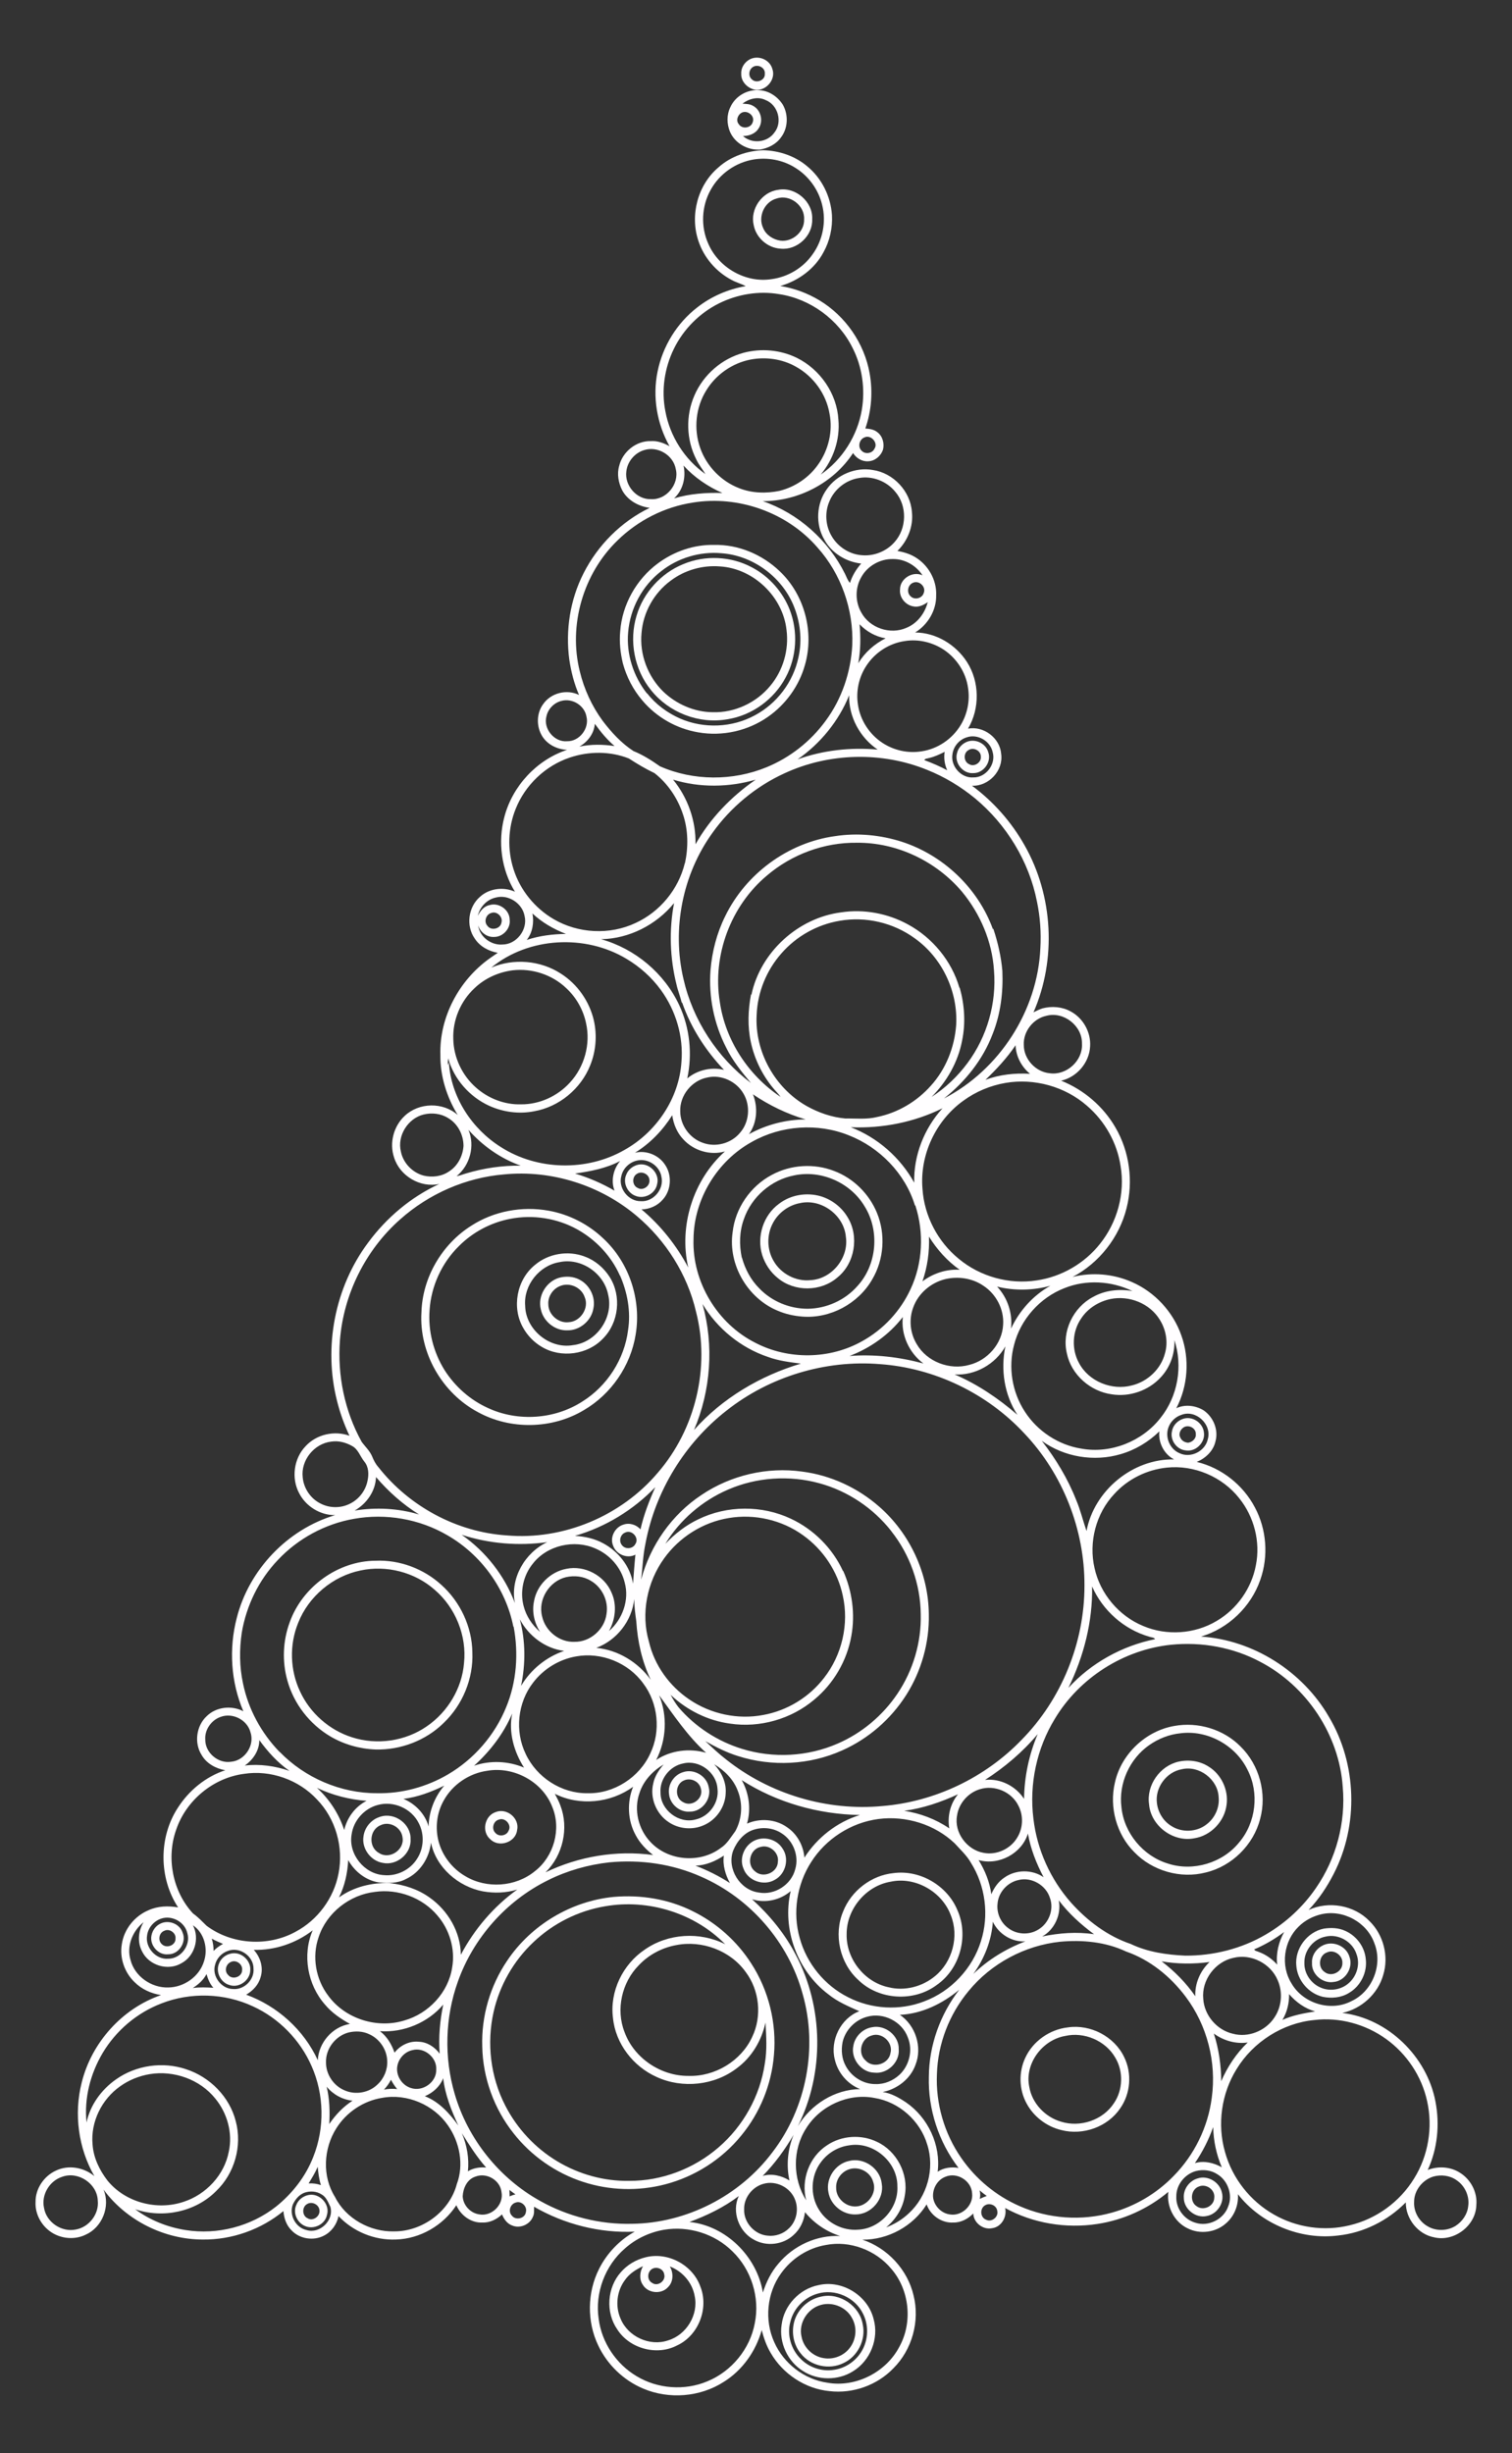 <?xml version="1.0" encoding="utf-8"?>

<!DOCTYPE svg PUBLIC "-//W3C//DTD SVG 1.1//EN" "http://www.w3.org/Graphics/SVG/1.1/DTD/svg11.dtd">
<svg version="1.1" id="Layer_1" xmlns="http://www.w3.org/2000/svg" xmlns:xlink="http://www.w3.org/1999/xlink" x="0px" y="0px"
	 viewBox="183.751 152.855 1049.497 1702.29" enable-background="new 183.751 152.855 1049.497 1702.29"
	 xml:space="preserve">
<rect x="183.751" y="152.855" width="1049.497" height="1702.29" fill="#333333" stroke="none"/>
<g>
	<path fill="#FFFEFF" d="M705.731,193.389c5.75-1.9,12.56,1.43,14.14,7.37c2.54,7.09-4.09,15.04-11.43,14.45
		c-5.43-0.69-10.46-5.48-10.19-11.19C697.99,199.29,701.33,194.889,705.731,193.389 M706.7,199.149
		c-3.16,1.65-3.88,6.44-1.09,8.76c3,3.11,9.43,0.71,9.01-3.88C715.051,199.98,710.14,197.26,706.7,199.149z"/>
	<path fill="#FFFEFF" d="M690.681,227.25c3.34-7.5,11.54-12.42,19.74-11.78c6.83,0.14,12.99,4.32,16.63,9.94
		c4.06,7,3.73,16.44-1.28,22.89c-3.42,4.79-9,7.48-14.71,8.38c-8.6,0.42-17.22-4.42-20.65-12.43
		C688.2,238.82,688.071,232.57,690.681,227.25 M699.091,224.78c2.42,0.24,5.02,0.14,7.18,1.44
		c5.56,2.76,7.55,10.55,4.08,15.68c-2.25,3.75-6.7,5.38-10.91,5.33c6.29,5.73,16.99,4.58,21.85-2.41c5.79-7.23,2.52-19.15-6.08-22.5
		C709.9,219.63,703.611,221.329,699.091,224.78 M697.841,231.51c-2.27,1.72-3.3,5.25-1.25,7.56
		c2.24,3.55,8.35,2.74,9.58-1.3C708.17,233.1,701.87,228.44,697.841,231.51z"/>
	<path fill="#FFFEFF" d="M713.67,257.11c11.01,0.32,22,4.02,30.44,11.2c10.02,8.27,16.24,20.76,17.1,33.7
		c0.52,8.93-1.49,18.04-5.84,25.86c-6.15,11.64-17.5,19.86-30.02,23.47c9.57,1.51,18.8,4.91,27.1,9.9
		c18.17,10.93,31.27,29.87,34.94,50.78c2.26,12.7,1.29,26.01-3.01,38.19c2.9,0.22,5.99,0.63,8.32,2.55
		c3.7,2.76,5.06,7.84,3.93,12.23c-1.49,4.28-5.43,7.71-10.04,7.97c-4.34,0.39-8.46-2.09-10.72-5.7
		c-13.57,20.75-37.96,33.35-62.64,33.4c24.66,8.44,45.47,27.14,57.05,50.44c1.09,2.11,1.75,4.53,3.46,6.26
		c1.57-5,4.31-9.51,7.78-13.41c-10.46-1.18-20.44-7.17-25.55-16.51c-6.35-10.75-5.62-25.08,1.73-35.16
		c6.94-10,19.83-15.4,31.83-13.27c14.29,2.03,26.18,14.72,27.19,29.12c1.13,9.99-2.94,20.07-10.05,27.05
		c4.2,0.78,8.38,1.97,12.08,4.17c9.22,5.38,15.3,15.96,14.8,26.69c0.21,10.38-5.8,20.38-14.59,25.74
		c14.49,0.06,28.21,8.41,35.98,20.47c8.79,13.71,9.02,32.25,0.74,46.25c10.84-2.02,22.15,6.47,22.99,17.51
		c1.69,11.58-8.63,22.61-20.23,22.11c14.95,11.06,27.48,25.32,36.59,41.53c19.74,34.85,22.13,79.01,6.08,115.72
		c2.03-1.05,4.1-2.02,6.27-2.76c6.44-1.67,13.56-1.16,19.44,2.09c8.74,4.59,14.28,14.54,13.58,24.39
		c-0.56,11.22-9.16,21.26-20.1,23.72c15.72,6.28,29.27,17.85,37.73,32.54c9.72,16.67,12.44,37.15,7.7,55.84
		c-5.02,20.27-18.98,38.1-37.47,47.82c13.56-3.39,28.15-2.17,40.95,3.44c16.03,6.91,28.85,20.76,34.57,37.25
		c5.82,16.35,4.52,35.04-3.54,50.41c6.05-2.85,13.21-1.94,18.86,1.4c6.81,4.62,10.54,13.49,8.34,21.53
		c-1.45,6.69-6.84,11.78-13,14.33c17.09,4.08,32.09,15.9,40.27,31.43c8.23,15.27,9.62,33.98,3.85,50.33
		c-6.41,18.69-22.19,33.86-41.16,39.43c36.43,2.41,70.63,24.27,88.83,55.81c19.39,32.57,20.64,75,3.34,108.71
		c-4.67,9.14-10.43,17.8-17.54,25.24c13.95-6.47,31.7-3.38,42.38,7.78c9.64,9.45,13.45,24.36,9.46,37.28
		c-3.69,13.16-15.11,23.49-28.41,26.38c31.73,3.82,58.7,30.22,64.65,61.43c3.08,15.88,1.46,32.81-5.37,47.55
		c7.15-2.84,15.65-2.33,22.21,1.8c7.6,4.63,12.39,13.6,11.54,22.54c-0.32,14.28-15.32,25.68-29.18,22.42
		c-11.32-2.08-19.85-12.85-19.78-24.27c-12.46,12.63-29.2,21.1-46.9,22.97c-26.09,3.3-53.45-7.94-69.64-28.66
		c0.59,7.64-2.58,15.48-8.48,20.41c-7.1,6.22-17.94,7.57-26.35,3.31c-9.38-4.39-14.82-15.19-13.45-25.35
		c-13.97,11.73-31.22,19.56-49.26,22.29c-21.79,3.33-44.66-0.42-64.01-11.07c1.39,6.14-2.55,13.13-9,14
		c-6.31,1.36-12.96-3.76-13.12-10.22c-3.6,3.74-8.57,6.43-13.87,6.29c-8.07,0.52-15.91-5-18.5-12.59
		c-9.38,15.12-26.81,24.65-44.61,24.5c17.43,5.76,31.42,20.85,35.55,38.77c4.44,17.76-1.05,37.59-14.04,50.49
		c-11.28,11.77-28.18,17.76-44.35,15.83c-16.81-1.59-32.35-11.9-40.78-26.47c-2.94-4.91-4.82-10.36-6.26-15.86
		c-4.06,14.62-13.37,27.84-26.32,35.9c-16.41,10.6-38.07,12.3-56.01,4.65c-13.56-5.71-24.84-16.58-31.13-29.87
		c-7.96-16.6-7.71-36.86,0.62-53.27c5.43-10.76,14.12-19.89,24.68-25.73c-24.29,1.09-48.83-5.14-69.86-17.31
		c-0.04,2.28,0.3,4.76-0.77,6.92c-2.11,5.45-8.94,8.4-14.34,6.14c-3.51-1.23-5.79-4.42-7.12-7.73c-3.68,3.47-8.53,5.87-13.68,5.64
		c-7.83,0.35-15.01-4.97-18.02-12.02c-9.16,14.03-25.17,23.35-41.98,23.81c-14.79,0.62-29.67-5.49-39.8-16.27
		c-1.15,5.69-4.81,10.85-10.01,13.51c-7.29,3.91-17.08,2.4-22.71-3.71c-3.53-3.5-5.15-8.42-5.53-13.27
		c-15.6,12.85-35.77,19.99-55.98,19.75c-26.65-0.04-53.01-13.15-68.86-34.62c4.85,11.64-0.96,26.26-12.52,31.3
		c-8.54,4.16-19.4,2.51-26.44-3.81c-5.33-4.68-8.61-11.77-8.24-18.9c-0.17-9.22,5.83-18.03,14.14-21.81
		c8.69-4.17,19.37-2.25,26.68,3.82c-11.14-19.39-14.32-43.18-8.81-64.85c6.79-27.69,28.07-51.53,55.12-60.78
		c-6.87-1.04-13.52-4.05-18.44-9c-6.95-6.65-10.44-16.79-8.82-26.3c1.5-10.41,8.9-19.56,18.56-23.59
		c6.4-2.92,13.68-3.14,20.52-1.94c-13.49-20.49-13.55-48.85-0.06-69.35c7.67-11.9,19.28-21.42,32.79-25.84
		c-6.58-1.16-12.98-4.62-16.39-10.54c-5.36-8.4-3.74-20.26,3.53-27.02c6.6-6.49,17.3-7.61,25.4-3.39
		c-8.67-20.25-10.13-43.41-4.58-64.68c8.44-33.48,35.21-61.59,68.33-71.42c-10.36,0.15-20.36-6.06-25.04-15.26
		c-5.53-10.38-3.67-24.11,4.51-32.58c7.54-8.22,20.03-11.05,30.46-7.21c-3.63-7.74-6.57-15.82-8.63-24.12
		c-9.54-37.41-1.6-78.87,21.5-109.85c12.79-17.4,29.88-31.79,49.53-40.82c-13.15,2.99-27.49-5.5-31.44-18.33
		c-3.41-10.01-0.36-21.7,7.36-28.88c9.9-9.38,26.61-9.71,36.81-0.62c-7.64-12.46-12.22-26.98-12.03-41.66
		c-0.79-26.12,12.87-51.71,33.96-66.84c1.93-1.39,3.91-2.71,5.88-4.04c-6.33-1.13-12.41-4.38-15.98-9.87
		c-6.24-8.78-4.56-21.89,3.55-28.93c6.45-5.97,16.39-7.15,24.34-3.61c-9.46-15.32-11.97-34.57-7.34-51.92
		c5.64-21.46,22.46-39.59,43.57-46.54c-6.76-0.28-13.44-3.46-17.17-9.24c-4.29-6.73-4.25-16.04,0.54-22.5
		c5.37-7.79,16.44-10.53,24.89-6.33c-3.41-7.82-5.51-16.16-6.77-24.58c-2.7-20.33,0.54-41.49,9.86-59.8
		c9.89-19.56,26.16-35.93,45.94-45.46c-7.74-1.06-15.2-5.11-19.04-12.11c-2.64-5.22-3.81-11.39-2.11-17.09
		c2.35-9.74,11.78-17.38,21.88-17.12c4.64-0.35,9.07,1.33,13.06,3.54c-8.77-15.58-11.94-34.29-8.31-51.83
		c3.53-17.45,13.38-33.58,27.5-44.46c9.75-7.68,21.48-12.71,33.69-14.81c-3.21-1.67-6.76-2.6-9.92-4.35
		c-10.67-5.68-19.14-15.48-22.91-26.98c-6.04-17.8-0.54-38.92,13.9-51.09C690.96,261.349,702.321,257.469,713.67,257.11
		 M706.861,263.529c-12.48,2.05-23.8,10.02-29.85,21.13c-6.33,11.3-6.97,25.53-1.63,37.34c7.15,16.64,26.02,27.45,43.99,24.56
		c11.31-1.5,21.91-7.87,28.43-17.25c7.05-9.75,9.59-22.65,6.6-34.33c-2.57-10.67-9.54-20.2-18.94-25.88
		C727.01,263.86,716.64,261.93,706.861,263.529 M682.83,363.38c-13.54,6.73-24.76,18.02-31.37,31.62
		c-6.48,13.26-8.73,28.62-5.89,43.14c3.18,17.42,13.34,33.52,27.84,43.71c-2.12-3.45-4.72-6.61-6.42-10.3
		c-6.93-13.61-7.36-30.26-1.24-44.25c6.16-14.35,19.08-25.61,34.18-29.64c12.22-3.24,25.58-2.02,36.95,3.55
		c16.16,7.99,27.78,24.77,28.81,42.86c1.26,13.71-3.48,27.61-12.27,38.12c14.99-10.34,25.44-26.92,28.52-44.85
		c2.45-14.55,0.32-29.91-6.42-43.07c-9.71-19.66-29.33-34.06-51.03-37.3C710.39,354.55,695.601,357.05,682.83,363.38
		 M704.7,402.38c-12.57,2.43-23.94,10.34-30.62,21.25c-7.46,11.81-8.99,27.05-4.29,40.18
		c4.43,12.59,14.56,23.05,27.03,27.84c8.86,3.51,18.71,3.75,27.97,1.85c10.75-2.67,20.53-9.24,26.87-18.34
		c7.14-10.04,10.3-23.05,7.88-35.19c-2.29-13.69-11.23-25.98-23.36-32.66C726.71,401.959,715.351,400.349,704.7,402.38
		 M783.78,456.409c-3.59,1.33-4.85,6.6-1.96,9.23c2.43,2.65,7.34,1.95,8.88-1.34
		C793.601,460.19,788.181,454.229,783.78,456.409 M630.731,465.25c-6.49,1.97-11.46,7.95-12.23,14.68
		c-1.37,9.76,7.1,19.67,17.06,19.32c10.66,0.7,19.81-10.44,17.28-20.76C651.181,468.68,640.17,462.13,630.731,465.25
		 M658.191,475.93c1.81,8.1-0.35,17.1-6.58,22.78c10.88-3.25,22.27-4.08,33.58-3.73
		C675.04,490.49,665.681,484.149,658.191,475.93 M779.87,484.599c-9.05,1.41-17.1,7.86-20.49,16.35
		c-3.24,7.56-2.64,16.6,1.48,23.7c4.34,7.72,12.74,13.12,21.61,13.54c8.25,0.61,16.7-2.89,22.15-9.1
		c8.59-9.51,8.93-25.07,0.63-34.86C799.301,486.829,789.24,482.839,779.87,484.599 M664.591,501.639
		c-19.59,3-38.09,12.4-52.23,26.27c-23.78,22.99-34.21,58.77-26.16,90.89c2.98,12.29,8.35,24.01,15.82,34.22
		c6.07,7.99,13,15.58,21.47,21.07c6.59,2.66,12.58,6.5,18.37,10.57c23.17,10.2,50.52,10.25,73.91,0.65
		c16.26-6.66,30.59-17.91,40.97-32.1c11.33-15.23,17.6-33.91,18.59-52.82c0.96-24.51-7.76-49.29-24.15-67.58
		C730.16,508.479,696.27,496.459,664.591,501.639 M781.7,553.159c-4.46,7.45-4.46,17.23-0.13,24.73
		c5.81,10.82,20.17,15.63,31.36,10.63c7.54-3.03,12.79-10.07,14.78-17.81c-2.91,2.06-6.47,3.81-10.13,2.95
		c-5.39-0.96-9.71-6.23-9.12-11.75c-0.05-7.53,8.86-13,15.63-9.78c-4.43-6.86-12.42-11.47-20.65-11.32
		C794.691,540.649,786.01,545.51,781.7,553.159 M817.67,557.199c-3.81,1.33-4.89,6.86-1.82,9.49
		c2.72,2.73,7.95,1.45,9.05-2.27C826.75,560.23,821.88,555.46,817.67,557.199 M780.39,586.069
		c0.83,9,0.73,18.14-0.9,27.05c4.49-7.45,11.22-13.41,18.98-17.3C791.54,594.699,785.221,591.11,780.39,586.069
		 M811.971,597.699c-10.85,1.46-20.83,7.91-26.8,17.06c-5.31,7.95-7.44,17.95-5.86,27.38c1.6,10.6,7.96,20.31,16.89,26.19
		c7.95,5.27,17.91,7.49,27.33,5.9c11.1-1.65,21.23-8.57,27.01-18.16c4.7-7.69,6.57-17.08,5.13-25.97
		c-1.51-10.65-7.9-20.39-16.81-26.35C831.04,598.59,821.26,596.21,811.971,597.699 M773.17,635.34
		c-7.24,17.9-19.96,33.52-35.83,44.5c17.72-6.38,36.89-8.48,55.61-6.79C780.67,664.72,772.76,650.269,773.17,635.34
		 M573.62,639.21c-5.19,1.21-9.48,5.56-10.58,10.78c-2.33,8.58,5.47,18.08,14.39,17.25c8.53,0.16,15.5-8.93,13.38-17.14
		C589.471,642.46,581.101,637.25,573.62,639.21 M596.63,655.149c-0.49,6.74-4.98,12.6-10.76,15.83
		c8.02-1.69,16.38-1.61,24.47-0.38C605.071,666.13,600.66,660.73,596.63,655.149 M854.88,664.5
		c-5.19,1.54-9.26,6.19-9.99,11.57c-1.57,8.33,5.95,16.93,14.46,16.29c8.72,0.19,15.84-9.18,13.43-17.52
		C871.191,667.11,862.38,661.98,854.88,664.5 M579.12,678.62c-16.87,5.68-30.9,19.07-37.45,35.61
		c-5.34,13.24-5.83,28.33-1.44,41.91c4.57,14.41,14.72,26.88,27.74,34.52c17.09,10.04,38.96,11.19,56.91,2.72
		c16.88-7.72,29.8-23.37,34.18-41.41l-0.37-0.72l0.48,0.77c2.4-11.22,2.34-23.13-1.37-34.06c-3.66-11.14-10.49-21.34-19.74-28.58
		c-6.18-2.95-12.06-6.45-17.79-10.16C607.25,674.029,592.33,674.12,579.12,678.62 M828.52,678.909
		c-1.08,0.4-2.62,0.2-3.17,1.43c5.42,2.03,10.76,4.3,15.87,7.05c-1.81-4-2.47-8.44-1.77-12.78
		C835.941,676.35,832.37,678.059,828.52,678.909 M728.091,689.58c-19.82,9.11-37.19,23.49-49.83,41.27
		c-20.82,28.85-28.23,66.75-20.11,101.36c6.49,28.59,23.49,54.56,46.86,72.22c-6.5-7.69-12.86-15.62-17.29-24.73
		c-8.41-16.42-12.17-35.2-10.8-53.59c1.09-12.97,4.39-25.79,10.21-37.47c14.32-29.5,43.74-51.1,76.28-55.54
		c15.45-2.37,31.4-0.86,46.27,3.89c28.76,9.3,52.94,32.19,63.25,60.66l0.29-0.28c3.16,9.49,5.41,19.26,6.28,29.24
		c0.64,14.83-1.21,29.85-6.72,43.71c-6.72,17.8-18.96,33.1-33.8,44.84c38.52-19.9,65-60.98,66.9-104.34
		c0.61-10.76-0.13-21.62-2.34-32.17c-5.45-27.99-21.19-53.65-43.08-71.83c-9.97-8.15-21.12-14.88-33.08-19.67
		C795.801,674.26,759,675.189,728.091,689.58 M650.931,693.889c10.25,12.53,15.97,28.66,15.57,44.87
		c10.18-17.98,24.82-33.17,41.8-44.85C689.7,699.299,669.49,699.59,650.931,693.889 M716.04,760.49
		c-25.06,20.99-37.92,55.38-32.66,87.66c3.85,26.7,19.83,50.98,42.19,65.91c-1.64-2.37-3.79-4.31-5.55-6.57
		c-7.41-9.1-12.64-19.95-15.1-31.43c-2.37-10.93-1.95-22.32,0.14-33.25l0.25,0.46c6.15-29.52,32.31-53.43,62.19-57.26
		c15.81-2.44,32.38,0.67,46.41,8.32c17.08,9.23,30.43,25.39,35.81,44.08l0.17-0.21c3.35,11.92,4.2,24.62,1.67,36.79
		c-2.81,14.82-10.57,28.43-21.17,39.08c9.61-6.21,18.03-14.23,24.84-23.41c13.69-18.33,20.33-41.69,18.45-64.48
		c-1.29-19.95-9.5-39.18-22.22-54.54c-17.91-21.15-45.17-34.23-72.99-33.95
		C755.811,737.389,733.24,745.769,716.04,760.49 M527.931,775.71c-6.24,1.3-11.14,6.57-12.53,12.72
		c1.66-3.38,4.21-6.72,8.13-7.47c6.45-2.03,13.94,3.26,13.99,10.05c0.83,6.22-4.76,12.2-10.97,12.05
		c-4.97,0.27-9.54-3.41-10.91-8.09c0.92,7.93,8.96,13.98,16.82,13.34c9.79,0.02,17.73-10.34,15.41-19.79
		C546.33,779.71,536.601,773.33,527.931,775.71 M600.99,804.639c23.55,6.55,43.97,23.64,54.27,45.86
		c7.29,15.73,9.16,33.8,5.53,50.73c6.98-5.82,16.65-8.07,25.48-5.93c-12.72-13.38-23.01-29.27-29.05-46.77l-0.25,0.25
		c-0.98-4.29-2.71-8.39-3.66-12.71c-4.6-18.4-5.24-37.86-1.69-56.49C639.33,794.649,620.51,804.269,600.99,804.639
		 M524.821,786.399c-3.76,0.95-5.41,6.1-2.74,8.96c2.58,3.65,9.16,2.09,9.76-2.37
		C532.95,789.11,528.611,784.96,524.821,786.399 M553.33,786.789c1.17,6.33,0.1,13.19-3.95,18.34
		c8.75-2.91,18.02-4.05,27.22-4.16C568.091,797.649,560.02,793.059,553.33,786.789 M766.54,791.86
		c-15.56,2.59-30.12,10.76-40.45,22.67c-10.31,11.68-16.52,26.93-17.13,42.51c-1.5,25.45,12.57,50.86,34.73,63.38
		c8.25,4.63,17.41,7.78,26.84,8.63c7.34-0.12,14.83,0.77,22.03-1.04c14.34-2.9,27.54-10.74,37.25-21.64
		c10.46-11.5,16.45-26.63,17.62-42.06c1.38-23.27-9.75-46.84-28.79-60.34C803.83,793.169,784.601,788.659,766.54,791.86
		 M524.75,824.34c15.5-6.6,34.13-5.04,48.26,4.14c11.53,7.31,19.89,19.27,22.95,32.57c2.3,10.31,1.45,21.27-2.53,31.07
		c-6.44,16.32-21.63,28.91-38.95,31.91c-10.48,2.09-21.55,0.57-31.25-3.83c-13.56-6.24-24.42-18.47-28.39-32.91
		c-0.21,1.55-0.26,3.12-0.34,4.7l0.82-1.89c1.44,23.99,15.95,46.18,36.15,58.82c25.37,16.2,59.61,16.95,85.71,1.96
		c22.02-12.27,37.91-35.63,39.56-60.98c1.52-17.64-3.81-35.58-14.16-49.88c-6.4-8.85-14.7-16.27-24.08-21.83
		C589.91,801.029,550.66,803.1,524.75,824.34 M539.561,826.22c-9.82,1.27-19.3,5.52-26.46,12.42
		c-9.66,8.96-15.25,22.2-14.71,35.39c0.26,12.68,6.14,25.06,15.63,33.46c8.51,7.61,19.92,12.08,31.38,11.73
		c12.82,0.12,25.47-5.71,34.02-15.2c9.99-10.82,14.35-26.61,11.14-40.99c-1.91-9.29-6.76-17.94-13.71-24.38
		C567.071,829.25,553.01,824.649,539.561,826.22 M909.981,857.799c-9.11,1.96-16.08,10.93-15.6,20.26
		c0,9.8,8.22,18.69,17.97,19.59c11.65,1.7,23.16-8.75,22.4-20.56C935.071,864.699,921.89,854.48,909.981,857.799
		 M867.76,902.22c9.86-3.69,20.48-4.81,30.95-4.17c-5.94-4.87-9.78-12.12-10.04-19.84
		C882.721,887.049,875.441,894.87,867.76,902.22 M674.9,900.559c-10.88,1.99-19.39,12.4-18.99,23.48
		c-0.01,9.62,6.55,18.73,15.62,21.86c8.94,3.36,19.73,0.48,25.82-6.88c6.55-7.36,7.45-18.95,2.39-27.33
		C694.87,903.319,684.41,898.409,674.9,900.559 M881.731,904.35c-10.59,1.81-20.74,6.07-29.4,12.42
		c-19.1,13.73-30.29,37.68-28.27,61.15c1.21,18.68,10.59,36.61,25.08,48.42c14.84,12.41,35.1,18.06,54.2,15.06
		c17.15-2.48,33.19-11.77,43.93-25.36c11.97-14.94,17.53-35.05,14.29-53.98c-2.41-16.15-10.94-31.23-23.31-41.84
		C923,906.86,901.691,900.96,881.731,904.35 M706.38,912.289c3.58,8.91,2.93,19.76-2.79,27.66
		c12-6.64,25.67-10.18,39.38-10.26C729.931,925.899,717.62,919.85,706.38,912.289 M774.27,935.11
		c18.61,7.15,34.42,21.06,44.06,38.49c-0.51-18.94,6.95-37.69,19.64-51.66C818.29,931.669,796.16,936.019,774.27,935.11
		 M477.711,926.299c-10.89,2.71-18.41,14.81-15.69,25.75c1.61,7.95,7.99,14.56,15.8,16.64c5.91,1.39,12.45,0.62,17.53-2.84
		c6.07-3.78,9.64-10.74,10.13-17.76c-0.02-7.67-3.93-15.39-10.63-19.32C489.81,925.559,483.45,924.88,477.711,926.299
		 M624.481,952.819c7.76-1.91,16.49,1.57,20.84,8.26c5.02,7.18,4.39,17.77-1.53,24.25c-3.65,4.26-9.19,6.69-14.77,6.81
		c13.34,11.14,24.29,24.99,32.45,40.32c-6.67-28.86,3.43-60.78,25.46-80.56c-10.2,2.98-21.8-0.56-28.9-8.39
		c-4.34-4.53-6.79-10.56-7.69-16.71C643.79,937.22,635,946.37,624.481,952.819 M705.7,945.24
		c-24.2,13.26-40.4,39.94-40.57,67.6c-0.95,29.62,16.58,58.69,43.05,71.93c22.82,11.84,51.48,11.47,73.9-1.13
		c14.74-8.09,26.73-20.99,33.74-36.26c8.41-17.97,9.39-39.06,3.32-57.89l-0.34-0.17c-6.77-22.1-24.56-40.3-46.01-48.65
		C751.231,932.029,725.91,933.819,705.7,945.24 M508.911,936.929c4.65,11.06,1.09,24.6-8.22,32.12
		c2.33-0.29,4.47-1.33,6.73-1.92c12.22-3.66,24.97-5.5,37.73-5.36C531.16,956.799,518.721,948.01,508.911,936.929
		 M625.74,958.269c-5.19,1.23-9.56,5.44-10.7,10.69c-2.38,8.29,4.78,17.62,13.44,17.47c8.78,0.68,16.38-8.41,14.38-16.93
		C641.63,961.809,633.27,956.36,625.74,958.269 M582.88,967.26c9.57,2.85,18.79,6.86,27.42,11.88
		c-2.68-6.99-0.81-14.97,3.9-20.61C604.52,963.689,593.611,965.699,582.88,967.26 M461.51,999.049
		c-24.02,21.21-39.29,51.9-41.8,83.84c-1.86,24.37,3.26,49.31,15.17,70.7c2.42,3.24,5.5,6.07,7.13,9.88
		c1.11,2.75,2.45,5.41,4.47,7.63c21.36,27.17,54.37,44.99,88.91,47.26c39.27,3.47,79.53-13.4,104.93-43.48
		c26.1-30.09,36.5-73.08,26.56-111.69c-5.99-25.86-20.93-49.45-41.19-66.52c-25.24-21.35-59.18-32.09-92.1-28.82
		C507.021,970.049,481.401,981.34,461.51,999.049 M828.551,1011.029c0.41,10.52-1.06,21.1-4.53,31.05
		c7.37-5.54,16.61-8.63,25.86-8.05C841.24,1027.969,834.13,1019.949,828.551,1011.029 M839.88,1040.52
		c-9.95,2.45-18.71,9.83-22.21,19.55c-3.16,8.25-2.24,17.88,2.33,25.44c7.04,12.37,22.93,18.37,36.52,14.52
		c12.67-3.11,22.89-14.73,23.51-27.91c0.74-10.59-4.79-21.16-13.61-26.95C858.77,1039.88,848.861,1038.399,839.88,1040.52
		 M922.42,1046.83c-16.93,6.62-30.27,21.63-34.77,39.25c-4.23,15.58-1.4,32.84,7.42,46.34c8.74,13.59,23.36,23.26,39.34,25.74
		c20.35,3.69,42.19-5.06,54.85-21.31c11.98-14.91,15.69-35.91,9.64-54.03c0.48,9.52-3.06,19.13-9.64,26.03
		c-8.42,9.08-21.52,13.57-33.73,11.62c-14.87-1.96-28.16-13.54-31.24-28.35c-3.72-15.26,4.4-32.01,18.18-39.24
		c8.26-4.66,18.1-5.7,27.35-4.08C955.16,1041.709,937.58,1040.67,922.42,1046.83 M875.851,1045.719
		c7.31,7.76,10.84,18.58,9.64,29.17c5.82-12.42,15.35-23.12,27.38-29.79
		C900.841,1048.439,887.981,1048.699,875.851,1045.719 M954.64,1054.31c-8.16,1.71-15.82,6.43-20.41,13.48
		c-6.26,8.96-6.82,21.44-1.51,30.98c6.78,12.82,22.84,19.22,36.71,15.51c10.84-2.63,20.14-11.34,22.93-22.23
		c2.31-7.84,0.7-16.52-3.61-23.37C981.841,1057.32,967.53,1051.699,954.64,1054.31 M671.38,1057.79
		c8.02,28.72,5.78,60.02-5.91,87.43c19.63-22.08,45.98-37.66,74.18-46.07c-7.68-0.98-15.44-1.94-22.76-4.61
		C697.981,1088.219,681.63,1074.86,671.38,1057.79 M773.39,1093.87c17.22-1.36,34.68,0.7,51.33,5.2
		c-9.93-7.34-15.72-19.94-14.31-32.27C800.95,1079.08,787.841,1088.37,773.39,1093.87 M846.37,1106.67
		c15.98,6.83,30.46,16.71,43.59,28.02c-9.1-13.83-11.76-31.4-8.37-47.49
		C874.65,1099.57,860.571,1107.54,846.37,1106.67 M688.061,1131.729c-28.95,22.56-49.36,55.81-56.2,91.89
		c-1.82,8.39-2.08,16.99-3.09,25.48c6.3-23.8,21.34-45.24,41.92-58.83c20.26-13.66,45.63-19.61,69.83-16.19
		c19.72,2.51,38.52,11.2,53.45,24.29c21.31,18.57,34.25,46.39,34.49,74.68c0.42,19.72-5.16,39.51-15.74,56.14
		c-10.69,16.8-26.36,30.41-44.58,38.45c-22.45,10.07-48.63,11.34-72.04,3.88c-8.01-2.47-15.51-6.28-22.78-10.39
		c4.67,4.35,9.32,8.76,14.38,12.68c30.34,24.18,70.17,36.05,108.79,32.35c36.22-3.02,71.06-19.69,96.28-45.84
		c27.85-28.22,43.8-67.63,43.72-107.25c0.14-38.76-15.02-77.37-41.74-105.49c-25.86-27.83-62.43-45.43-100.34-48.08
		C756.601,1096.409,717.821,1108.21,688.061,1131.729 M1003.92,1134.659c-4.17,1.31-7.59,4.56-9.1,8.65
		c-2.6,6.8,0.84,15.12,7.57,17.97c7.8,3.78,17.99-1.3,19.73-9.78
		C1025.041,1141.35,1013.851,1130.88,1003.92,1134.659 M961.58,1161.989c-18.39,5.44-39.18,2.03-54.72-9.25
		c9.75,12.53,18.05,26.24,23.87,41.04c2.98,6.98,4.71,14.39,7.19,21.54c5.22-28.07,32.17-50.3,60.77-49.68
		c-6.99-3.59-11.08-11.7-10.22-19.46C980.95,1153.52,971.691,1159.09,961.58,1161.989 M413.63,1153.29
		c-11.84,1.35-21.22,13.01-19.75,24.87c0.69,7.6,5.48,14.69,12.33,18.08c6.34,3.33,14.26,3.35,20.61,0.04
		c6.16-3.07,10.73-9.07,12.03-15.82c1.02-4.48,0.82-9.71-2.25-13.36c-2.89-3.55-4.22-8.57-8.49-10.8
		C423.781,1153.85,418.591,1152.489,413.63,1153.29 M993.63,1171.32c-13.84,1.42-27.11,7.98-36.45,18.32
		c-12.71,13.48-17.86,33.4-13.7,51.41c3.92,17.83,16.96,33.3,33.86,40.21c16.23,6.88,35.64,5.56,50.79-3.46
		c14.11-8.2,24.39-22.69,27.34-38.75c3.28-16.2-1.23-33.69-11.6-46.52
		C1032.12,1177.62,1012.52,1169.31,993.63,1171.32 M444.731,1177.87c-0.28,9.74-6.5,18.52-14.8,23.27
		c14.84-2.39,30.3-1.6,44.72,2.72C463.361,1196.88,453.361,1187.94,444.731,1177.87 M689.071,1186.59
		c-17.88,7.72-33.36,21-43.52,37.64c6.59-6.92,14.22-12.93,22.89-17.03c19.91-9.73,44.23-9.87,64.27-0.4
		c15.81,7.38,28.91,20.47,36.18,36.35l0.11-0.2c6.27,14.08,8.44,29.97,5.68,45.17c-3.02,17.18-12.34,33.18-25.81,44.26
		c-15.93,13.47-37.76,19.69-58.4,16.59c-15.42-2.04-29.96-9.32-41.24-19.97c1.61,3.01,3.39,5.96,5.5,8.66
		c11.57,13.54,27.09,23.63,44.11,28.85c21.63,6.71,45.63,5.4,66.38-3.69c16.76-7.26,31.3-19.47,41.46-34.63
		c10.89-16.16,16.67-35.72,16.16-55.2c-0.19-20.75-7.56-41.34-20.46-57.57l0.03-0.03c-12.55-16.01-30.31-27.87-49.95-33.22
		C731.64,1176.45,708.88,1177.969,689.071,1186.59 M582.821,1218.67c6.81,0.43,13.65,1.88,19.67,5.21
		c10.53,5.65,18.78,16.05,20.66,27.99c0.51-6.72,0.96-13.44,1.64-20.14c-5.78,3.07-13.56-0.27-15.54-6.44
		c-2.31-5.71,1.4-12.66,7.19-14.39c4.16-1.52,8.98,0.02,11.88,3.27c2.27-10.12,6.05-19.84,10.27-29.28
		C623.39,1200.71,603.931,1212.6,582.821,1218.67 M429.461,1206.86c-20.05,3.48-38.83,13.68-52.77,28.49
		c-13.22,13.79-21.93,31.69-25.12,50.5c-1.72,11.67-1.65,23.64,0.85,35.2c3.65,17.86,12.68,34.48,25.35,47.55l0.11-0.01
		c17.5,18.02,42.4,28.77,67.56,28.68c17.21,0.36,34.42-4.35,49.25-13.04c18.04-10.57,32.48-27.19,40.36-46.57
		c7.31-17.6,8.72-37.28,5.24-55.94l-0.24-0.14c-5.26-26.4-22.54-50-45.85-63.37
		C474.861,1206.92,451.471,1202.899,429.461,1206.86 M689.64,1206.3c-17.92,2.9-34.38,13.3-44.93,28.04
		c-11.83,16.41-16.26,38.26-10.52,57.8c3.78,16.34,14.25,30.83,28.13,40.15c14.81,10.08,33.67,14.07,51.27,10.68
		c16.56-3,31.87-12.35,42.11-25.69c12.49-15.89,17.47-37.43,13.03-57.15c-3.52-16.76-13.63-31.92-27.54-41.85
		C726.49,1207.649,707.52,1203.28,689.64,1206.3 M617.731,1216.38c-3.37,1.25-4.61,5.91-2.33,8.68
		c2.23,3.16,7.6,2.77,9.35-0.7C627.721,1220.13,622.27,1214.08,617.731,1216.38 M504.2,1217.93
		c16.68,11.64,29.81,28.35,36.96,47.42c-3.45-17.1,6.88-35.03,22.42-42.31
		C543.74,1225.8,523.25,1224.159,504.2,1217.93 M553.551,1238.03c-6.54,8.05-8.99,19.19-6.38,29.24
		c1.75,7.05,5.98,13.33,11.43,18.07c-3.98-6.26-5.75-14-4.18-21.3c1.93-11.16,11.37-20.46,22.48-22.49
		c12.62-2.66,26.4,4.63,31.33,16.54c3.87,8.53,2.7,18.61-1.8,26.67c9.42-8.09,14.3-21.61,10.92-33.72
		c-2.51-10.49-10.41-19.37-20.27-23.56C582.37,1220.94,563.471,1225.2,553.551,1238.03 M576.691,1247.33
		c-11.67,2.72-19.74,15.63-16.65,27.28c2.21,10.13,12.06,18.09,22.5,17.6c10.81,0.22,20.85-8.59,22.19-19.3
		c1.54-9.03-3.06-18.61-11-23.12C588.681,1246.69,582.4,1246.05,576.691,1247.33 M941.78,1253.78
		c0.48,24.33-5.78,48.61-16.45,70.42c15.76-17.28,37.25-29.19,60.16-33.83c-0.76-1.4-2.72-1.15-3.98-1.71
		C963.971,1283.659,949.101,1270.46,941.78,1253.78 M623.981,1262.509c-1.55,15.09-12.11,28.64-26.33,33.89
		c15.06,1.45,29.02,9.96,37.8,22.18c-6.1-12.71-9.18-26.66-10.05-40.68
		C624.67,1272.8,624.02,1267.67,623.981,1262.509 M544.571,1276.61c4.01,15,4.02,31.03,0.86,46.18
		c6.71-11.31,17.45-20.05,29.91-24.28C562.26,1296.94,550.681,1288.13,544.571,1276.61 M996.58,1294.249
		c-32.9,3.41-63.57,22.93-80.59,51.29c-12.64,20.57-17.94,45.47-14.93,69.41c2.49,21.5,11.82,42.12,26.15,58.32
		c11.29,12.59,25.28,23.16,41.41,28.63c11.77,5.64,24.91,7.51,37.83,8.1c19.57,0.13,39.23-4.83,56.13-14.8
		c13.76-8.06,25.76-19.15,34.73-32.35c13.95-20.25,20.64-45.41,18.46-69.9c-2.49-36.27-25.12-70.12-57.3-86.87
		C1039.63,1296.009,1017.79,1292.12,996.58,1294.249 M583.62,1302.34c-11.78,2.05-22.6,8.7-29.84,18.2
		c-10.75,13.83-12.8,33.72-5.14,49.48c7.55,16.23,24.87,27.51,42.85,27.26c18.31,0.5,36.1-10.97,43.63-27.59
		c7.43-15.47,5.46-34.83-4.84-48.53C619.92,1306.71,601.111,1299.17,583.62,1302.34 M641.26,1329.3
		c5.92,14.35,5.05,31.14-2.05,44.92c10.02-6.73,23.15-8.34,34.67-4.99C661,1357.67,651.45,1343.13,641.26,1329.3
		 M512.821,1378.2c11.19-3.85,23.79-3.3,34.68,1.32c-7-10.98-10.91-24.63-8.22-37.55
		C533.38,1355.88,523.981,1368.09,512.821,1378.2 M336.731,1344.37c-6.36,2.26-10.97,8.85-10.5,15.65
		c-0.14,9.21,9.09,16.96,18.14,15.39c9.38-0.92,16.32-11.47,13.24-20.42C355.361,1346.32,345.08,1341.11,336.731,1344.37
		 M867.481,1388.05c10.64-1.17,21.26,4.25,27.08,13.14c0.21-15.42,3.44-30.75,9.47-44.94
		C893.63,1368.7,881.091,1379.27,867.481,1388.05 M363.74,1360.42c0.05,7.2-4.32,13.69-10.1,17.66
		c10.49-1.26,21.09,0.31,31.04,3.7C376.43,1376.09,369.62,1368.479,363.74,1360.42 M657.931,1376.63
		c-9.24,1.78-16.42,10.85-15.72,20.3c-0.02,11.97,12.73,21.74,24.28,18.6c9.47-2.05,16.53-11.71,15.27-21.38
		C681.101,1382.77,668.981,1373.85,657.931,1376.63 M679.46,1377.17c4.99,5.34,8.49,12.41,8.01,19.88
		c-0.2,9.62-6.47,18.75-15.33,22.48c-7.72,3.41-17.11,2.6-24.12-2.1c-8.68-5.6-13.35-16.84-10.84-26.91
		c0.97-5.04,3.93-9.34,7.18-13.18c-7.56,4.47-14.01,11.29-16.72,19.79c-4.15,11.62-0.82,25.23,7.68,34.07
		c12.26,13.13,34.32,14.93,48.64,4.14c4.5-2.86,7.08-7.62,10.2-11.76c4.67-8.46,5.31-18.98,1.7-27.95
		C692.931,1387.67,686.62,1381.469,679.46,1377.17 M522.02,1381.7c-12.56,1.71-24.18,9.53-30.29,20.67
		c-4.85,8.57-6.06,19.06-3.5,28.56c2.69,9.98,9.53,18.71,18.46,23.9c14.76,8.9,34.9,7.57,48.26-3.39
		c13.25-10.19,18.64-29.37,12.06-44.84C560.2,1389.159,540.321,1378.54,522.02,1381.7 M353.031,1383.85
		c-21.32,2.78-40.19,18.47-47.02,38.83c-6.95,19.56-2.44,42.81,11.73,58.06c3.48,2.48,6.4,5.58,9.44,8.56
		c17.5,13.08,42.59,14.65,61.7,4.14c15.36-8.11,26.65-23.42,29.85-40.49c3.61-18.18-2-37.95-14.92-51.29
		C391.14,1387.93,371.5,1380.95,353.031,1383.85 M698.58,1388.19c5.13,9.05,6.59,20.17,3.68,30.19
		c8.8-3.87,19.59-3.21,27.54,2.34c7.13,4.66,11.64,12.81,12.29,21.26c8.88-13.92,22.7-24.74,38.53-29.58
		C751.78,1411.93,722.91,1403.79,698.58,1388.19 M463.781,1401.19c8.24,3.42,15.05,10.48,17.46,19.15
		c0.24-10.34,4.13-20.48,10.87-28.33C483.18,1396.37,473.69,1399.999,463.781,1401.19 M568.861,1397.67
		c1.41,2.63,2.82,5.29,3.85,8.12c6.06,15.74,1.73,34.66-10.32,46.41c23.04-11.11,49.31-15.51,74.66-12.03
		c-4.82-3.79-9.2-8.29-12.06-13.77c-5.63-10.18-6.13-22.88-1.79-33.61C607.76,1404.1,586.02,1406.34,568.861,1397.67
		 M403.75,1393.55c8.69,7.96,15.28,18.06,18.93,29.27c1.93-8.57,7.66-16.27,15.53-20.26
		C426.31,1401.7,414.541,1398.68,403.75,1393.55 M863.861,1394.509c-8.2,2.46-14.67,9.9-15.83,18.4
		c-2.14,11.7,6.94,23.78,18.5,25.76c8.86,1.74,18.54-2.7,23.18-10.42c4.19-6.59,4.56-15.37,0.94-22.29
		C885.971,1396.33,874.061,1391.27,863.861,1394.509 M811.37,1409.489c11.15,1.75,21.94,5.78,31.28,12.19
		c-1.42-8.34,0.66-17.15,6.09-23.68C836.9,1403.46,824.33,1407.78,811.37,1409.489 M445.841,1405.469
		c-9.34,2.49-16.73,10.84-18.03,20.43c-2.39,13.59,8.83,27.59,22.61,28.24c8.92,0.8,18.08-3.74,22.81-11.35
		c4.76-7.26,5.2-17.04,1.18-24.72C469.361,1407.83,456.81,1402.34,445.841,1405.469 M793.53,1415.17
		c-19.04,2.48-36.64,13.78-46.84,30.04c-9.84,15.4-12.89,35-7.83,52.6c4.81,17.61,17.32,32.93,33.66,41.09
		c16.14,8.27,35.73,9.43,52.66,2.86c18.62-6.93,33.59-22.81,39.45-41.78c5.76-17.97,3.16-38.36-6.89-54.33
		c-2.93-5.2-7.38-9.2-11.32-13.58C832.51,1418.82,812.5,1412.739,793.53,1415.17 M707.78,1422.35
		c-7.26,1.86-12.41,8.11-15.14,14.77c-4.56,12.48,4.7,27.43,17.84,29.08c10.97,2.03,22.57-5.41,25.26-16.24
		c2.74-9.13-1.34-19.67-9.32-24.78C721.01,1421.54,714.02,1420.59,707.78,1422.35 M863.02,1443.69
		c4.42,7.2,7.73,15.28,8.81,23.7c1.95-4.6,4.94-8.89,9.19-11.64c7.87-5.57,19.18-5.69,27.12-0.17
		c-5.01-9.52-9.06-19.69-10.89-30.31C892.971,1439.21,877,1447.62,863.02,1443.69 M482.901,1431.6
		c-1.17,10.62-7.58,20.73-17.43,25.25c-5.8,3.06-12.56,2.96-18.9,2.32c-8.99-1.45-16.78-7.62-21.12-15.5
		c-0.46,8.93-2.36,17.92-6.44,25.93c10.17-7.32,22.93-10.46,35.36-9.93c9.8,1.07,19.51,4.19,27.56,10
		c12.77,8.96,21.56,23.93,21.69,39.7c9.4-17.78,22.81-33.49,39.15-45.25c-7.68,2.42-15.96,2.64-23.85,1.26
		C501.93,1462.12,486.43,1448.86,482.901,1431.6 M666.49,1447.56c8.35,3.2,16.39,7.23,23.92,12.07
		c-3.15-5.81-5.16-12.41-4.22-19.07C680.38,1444.499,673.561,1447.34,666.49,1447.56 M606.601,1445.27
		c-14.73,1.64-29.2,5.76-42.47,12.38c-28.92,14.24-51.85,40.04-62.59,70.43c-8.91,24.87-9.63,52.56-2.18,77.89
		c9.07,31.15,30.77,58.36,59.12,74.14c19.39,10.93,41.76,16.54,64.01,15.98c37.77-0.46,74.7-19.39,97.35-49.58
		c23.68-30.73,31.7-72.72,21.01-110c-9.78-35.83-36.42-66.48-70.46-81.3
		C650.481,1446.31,628.25,1443.18,606.601,1445.27 M890.811,1457.489c-7.81,1.6-14.15,8.63-14.67,16.61
		c-0.7,6.4,2.22,13.04,7.45,16.8c5.9,4.54,14.6,4.95,20.9,0.98c7.24-4.3,10.99-13.86,8.05-21.86
		C909.87,1461.17,899.821,1455.239,890.811,1457.489 M444.01,1465.749c-17.51,1.98-33.54,14.49-39.07,31.34
		c-4.82,13.61-2.03,29.38,6.71,40.79c11.72,16.01,33.93,22.97,52.79,17.09c16.81-4.75,30.6-19.46,33.18-36.88
		c2.21-12.75-1.86-26.27-10.3-36C476.921,1469.739,459.95,1463.469,444.01,1465.749 M705.76,1470.85
		c12.17,11.06,22.8,23.93,30.35,38.6c19.31,36.4,19.94,82.03,1.45,118.88c8.96-15.02,25.58-25.56,43.25-25.72
		c-8.73-3.39-15.46-11.28-17.58-20.37c-3.5-13.35,4.02-28.76,16.99-33.68c-7.46-3.32-15.12-6.53-21.52-11.76
		c-21.54-16.18-32.27-45.33-26.13-71.6C725.341,1471.46,714.9,1473.79,705.76,1470.85 M918.66,1471.62
		c1.93,9.63-2.87,20.35-11.54,25.09c11.82-2.45,24.04-3.38,36.03-1.58
		C934.03,1488.389,925.5,1480.7,918.66,1471.62 M1100.68,1481.32c-5.78,1.39-11.23,4.26-15.46,8.45
		c-10.44,10.01-12.77,27.21-5.01,39.51c8.05,13.98,27.31,19.83,41.66,12.25c14.43-6.7,21.74-24.99,15.97-39.81
		C1132.81,1486.87,1115.91,1477.649,1100.68,1481.32 M295.68,1484.28c-5.06,1.69-9.1,6.26-9.81,11.6
		c-1.51,8.36,6.04,16.96,14.59,16.26c8.69,0.1,15.82-9.28,13.35-17.64C312.12,1486.7,303.231,1481.77,295.68,1484.28
		 M283.421,1486.79c-7.7,6.05-12.01,16.71-9.05,26.28c2.95,11.39,14.51,19.35,26.12,19.01c10.94-0.1,21.54-7.48,24.82-18.02
		c3-8.84,0.33-19.85-7.68-25.14c4.87,9.06,1.22,21.49-7.92,26.32c-9.32,5.61-22.64,1.59-27.35-8.2
		C279.041,1500.719,279.68,1492.78,283.421,1486.79 M872.9,1486.469c-0.9,13.08-5.92,25.68-13.57,36.26
		c10.3-9.96,22.74-17.56,36.13-22.63C886.071,1500.69,876.851,1494.93,872.9,1486.469 M359.89,1505.969
		c4.6,5.03,6.9,12.42,4.71,19.05c-1.4,5.26-5.37,9.37-9.97,12.07c21.68,7.88,40.08,24.48,49.71,45.49
		c0.58-12.23,10.16-23.25,22.3-25.19c-6.36-3.56-12.55-7.7-17.24-13.35c-12.21-13.78-15.94-34.62-8.61-51.59
		C389.18,1501.38,374.56,1506.38,359.89,1505.969 M1054.341,1505.63c0.45,1.2,1.87,1.2,2.91,1.71
		c5,1.78,9.47,4.94,13.02,8.9c-0.96-7.84,1.05-15.79,4.81-22.65
		C1068.7,1498.42,1061.71,1502.479,1054.341,1505.63 M330.731,1498.2c0.9,2.73,1.24,5.64,1.28,8.53
		c1.87-2.01,4.13-3.57,6.52-4.88C335.88,1500.729,333.24,1499.59,330.731,1498.2 M919.64,1500.34
		c-24.56,2.58-47.9,15.08-63.56,34.18c-13.39,16.05-21.36,36.6-21.99,57.52c-0.94,20.63,5.12,41.47,16.92,58.42
		c10.08,14.59,24.27,26.32,40.55,33.39c19.97,8.78,42.96,10.39,63.96,4.49c16.2-4.5,31.18-13.35,42.86-25.45
		c14.41-14.6,23.89-34,26.48-54.36c3.37-24.47-3.2-50.15-18.04-69.93c-10.52-14.04-24.79-25.7-41.48-31.48
		C951.181,1500.43,935.08,1498.93,919.64,1500.34 M341.95,1506.7c-4.36,1.45-7.9,5.23-8.93,9.73
		c-2.28,7.79,4.29,16.58,12.39,16.72c7.7,0.77,14.99-6.37,14.31-14.09C359.851,1510.37,350.05,1503.54,341.95,1506.7
		 M1039.851,1511.53c-12.66,2.7-22.17,15.44-20.91,28.38c0.65,11.4,9.41,21.74,20.54,24.27
		c10.69,2.94,22.83-2,28.83-11.23c5.12-7.48,5.96-17.63,2.3-25.89
		C1065.751,1515.43,1052.111,1508.46,1039.851,1511.53 M990.051,1513.96c8.97,6.82,16.96,14.92,23.38,24.2
		c-0.4-8.84,3.45-17.72,9.89-23.74C1012.311,1515.899,1001.01,1515.85,990.051,1513.96 M327.091,1522.8
		c-2.09,4.08-5.68,7.25-9.52,9.67c4.74-0.66,9.55-0.46,14.3-0.17C329.411,1529.63,328.101,1526.21,327.091,1522.8
		 M808.361,1551.06c10.93,7.39,15.72,22.42,10.84,34.73c-3.55,9.81-12.67,16.82-22.78,18.84
		c5.94,0.85,11.29,3.91,16.2,7.2c15.3,10.47,24.28,29.65,21.97,48.11c4.27-2.81,9.51-3.5,14.49-2.62
		c-13.73-17.97-21.23-40.67-20.6-63.3c0.13-21.71,7.84-43.21,21.1-60.37
		C837.971,1543.29,823.63,1550.409,808.361,1551.06 M1078.511,1536.68c0.14,6.24-1.38,12.55-4.62,17.92
		c7.18-3.26,14.99-4.64,22.72-5.89C1089.48,1546.739,1083.291,1542.239,1078.511,1536.68 M295.63,1543.219
		c-16.88,6.51-31.43,18.83-40.66,34.4c-8.51,14.36-12.92,31.47-11.14,48.16c2.5-12.18,10.41-22.91,20.52-29.97
		c13.85-9.78,32.34-12.43,48.41-7.05c16.61,5.32,30.4,19.23,34.67,36.26c4.54,17.04-0.89,36.2-13.66,48.35
		c-14.34,14.49-37.03,19.16-56.19,12.61c10.23,7.61,22.45,12.48,35.03,14.45c22.05,3.52,45.39-2.55,62.91-16.42
		c11.22-9.05,20.42-20.8,25.65-34.3c8.04-20.07,7.62-43.37-1.17-63.12c-7.91-18.09-22.64-33.11-40.58-41.36
		C339.611,1535.93,315.99,1535.219,295.63,1543.219 M447.45,1562.409c4.97,3.7,8.13,9.14,10.15,14.9
		c3.94-5.08,10.32-8.23,16.81-7.57c5.86,0.19,11.11,3.66,14.53,8.28c-0.87-11.39,0.15-22.91,2.48-34.07
		C480.771,1556.55,463.89,1563.54,447.45,1562.409 M785.681,1552.389c-8.35,2.17-15.18,9.21-17.08,17.62
		c-1.1,5.56-0.58,11.59,2.22,16.59c3.97,7.47,12.17,12.63,20.68,12.53c6.1,0.21,12.1-2.34,16.55-6.43
		c6.92-6.44,9.48-17.18,5.82-25.97C809.851,1555.69,796.971,1549.219,785.681,1552.389 M1095.98,1554.68
		c-21.95,2.13-42.41,15.2-53.87,34c-10.56,16.96-13.6,38.39-8.06,57.6c5.01,18.13,17.49,34.03,33.83,43.32
		c15.72,9.07,34.95,11.9,52.6,7.55c18.45-4.32,34.91-16.3,44.78-32.46c9.89-15.81,13.14-35.52,9.08-53.68
		c-3.74-17.28-14.18-32.92-28.53-43.21C1131.57,1557.55,1113.44,1552.56,1095.98,1554.68 M425.69,1563.32
		c-9.07,2.38-15.95,11.26-15.65,20.69c-0.12,8.34,5.26,16.36,12.97,19.5c7.51,3.31,16.92,1.65,22.78-4.12
		c4.5-4.13,7.05-10.32,6.74-16.4c-0.26-7.86-5.33-15.3-12.5-18.47C435.601,1562.37,430.421,1562.21,425.69,1563.32
		 M1026.281,1564.07c3.46,10.66,5.06,21.87,5.14,33.06c4.33-10.03,10.46-19.32,18.38-26.88
		C1041.531,1571.46,1032.98,1568.96,1026.281,1564.07 M469.95,1575.58c-5.12,1.1-9.23,5.48-10.32,10.57
		c-1.43,6.58,2.79,13.59,9.16,15.65c8.3,2.9,17.99-3.91,17.77-12.73C487.08,1580.62,478.111,1573.27,469.95,1575.58
		 M287.651,1592.229c-7.39,1.24-14.51,4.12-20.6,8.51c-12.69,8.93-20.47,24.64-19.05,40.2c0.58,9.23,4.77,17.87,10.34,25.12
		c12.35,15.24,34.41,21,52.85,14.76c15.58-5.04,28.33-18.63,31.37-34.85c2.82-12.81-1.05-26.66-9.31-36.72
		C322.56,1595.86,304.461,1589.479,287.651,1592.229 M455.13,1596.12c-1.27,2.52-2.92,4.81-4.86,6.86
		c3.01-0.61,6.11-0.74,9.17-0.39C457.74,1600.61,456.341,1598.42,455.13,1596.12 M478.64,1607.54
		c9.87,3.82,17.18,11.96,23.23,20.34c-4.8-10.43-9.2-21.37-10.49-32.84
		C489.12,1600.87,484.31,1605.139,478.64,1607.54 M410.49,1600.93c2.03,8.48,2.3,17.27,1.8,25.95
		c4.29-6.39,9.68-12.05,16.17-16.22C421.481,1609.94,414.93,1606.35,410.49,1600.93 M449.01,1608.68
		c-12.95,2.05-24.8,9.96-31.76,21.06c-8.97,14.02-10.03,33.43-0.99,47.66c7.47,15.1,24.55,24.48,41.24,23.95
		c19.46,0.03,38.36-13.89,43.33-32.82c5.06-13.4,2.01-29.11-6.11-40.67
		C484.81,1613.46,466.24,1605.499,449.01,1608.68 M743.25,1629.94c-9.54,14.84-9.36,35.01,0.1,49.86
		c-3.8-14.19,2.14-30.34,14.58-38.29c10.03-6.74,23.64-7.58,34.5-2.33c13.74,6.34,22.1,22.36,19.36,37.26
		c-1.29,8.69-6.19,16.6-12.97,22.12c5.79-2.13,11.14-5.43,15.64-9.65c12.87-11.76,18.29-31.15,12.9-47.8
		c-4.88-16.54-19.64-29.66-36.69-32.37C772.49,1605.21,752.91,1614.239,743.25,1629.94 M501.69,1628.229
		C502.32,1628.79,502.32,1628.79,501.69,1628.229 M1013.14,1653.979c6.3-1.91,13.06-0.23,18.68,2.87
		c-3.77-8.8-5.78-18.35-5.99-27.9C1022.74,1637.82,1018.38,1646.2,1013.14,1653.979 M502.711,1630.1
		C503.25,1630.729,503.25,1630.729,502.711,1630.1 M503.69,1632.31
		C504.31,1632.88,504.31,1632.88,503.69,1632.31 M504.33,1633.219c3.53,8.3,5.14,17.41,4.2,26.41
		c3.82-2.27,8.26-3,12.65-2.58C514.721,1649.719,509.5,1641.45,504.33,1633.219 M713.14,1662.86
		c6.27-1.89,13.11-0.2,18.58,3.16c-2.33-10.55-1.23-21.7,2.88-31.66C728.551,1644.62,721.51,1654.34,713.14,1662.86
		 M772.96,1641.67c-7.62,1.03-14.71,5.32-19.28,11.49c-7.22,9.39-7.83,23.19-1.45,33.18
		c5.58,9.16,16.47,14.7,27.16,13.82c15.17-0.68,28.1-14.93,27.23-30.12
		C806.821,1653.009,789.71,1638.59,772.96,1641.67 M404.271,1656.54c-1.71,4.04-4.02,7.79-6.32,11.52
		c2.9-0.16,5.8,0.18,8.54,1.18C405.2,1665.12,404.671,1660.81,404.271,1656.54 M1013.87,1659.479
		c-7.72,2.1-13.74,9.56-13.62,17.64c-0.43,8.13,5.38,15.94,13.15,18.2c9.05,3.06,19.82-2.35,22.89-11.37
		c3.24-7.92-0.22-17.74-7.44-22.17C1024.491,1658.85,1018.88,1658.17,1013.87,1659.479 M226.87,1663.479
		c-8.75,2.79-14.58,12.48-12.57,21.52c1.6,10.02,12.27,17.17,22.18,15.03c9.11-1.66,16.13-10.74,15.14-20
		C251.24,1668.2,237.99,1659.35,226.87,1663.479 M513.731,1663.35c-5.78,1.84-8.51,8-8.82,13.63
		c0.28,6.28,5.41,11.79,11.64,12.58c8.61,1.57,17.02-6.86,15.3-15.49C530.95,1665.78,521.431,1660.259,513.731,1663.35
		 M839.87,1663.489c-5.74,2.22-9.15,8.67-8.4,14.68c0.94,5.87,6,10.87,11.97,11.46c8.13,1.17,16.03-6.48,15.07-14.65
		C858.051,1666.19,847.971,1659.92,839.87,1663.489 M1178.7,1663.29c-7.59,2.29-13.52,9.72-13.4,17.75
		c-0.35,6.77,3.54,13.5,9.43,16.8c5.84,3.46,13.6,3.29,19.35-0.3c4.68-3.02,8.2-8.05,8.76-13.67
		c1.05-6.96-2.31-14.23-8.14-18.09C1190.111,1662.53,1184.05,1661.81,1178.7,1663.29 M713.67,1668.35
		c-7.68,2.1-13.68,9.64-13.4,17.7c-0.39,9.1,7.29,17.59,16.34,18.27c5.44,0.63,11.04-1.33,14.89-5.23
		c5.06-4.89,6.68-12.79,4.26-19.35C732.71,1670.999,722.58,1665.77,713.67,1668.35 M537.361,1672.57
		c0.06,1.49,0.1,3,0.12,4.53c1.3-0.64,2.66-1.11,4.07-1.43C540.101,1674.7,538.721,1673.63,537.361,1672.57
		 M863.71,1672.87c0.5,1.93,0.57,3.95,0.1,5.93c1.59-0.76,3.21-1.44,4.86-2.05
		C866.941,1675.54,865.27,1674.259,863.71,1672.87 M394.89,1674.57c-3.61,1.42-6.27,4.65-7.86,8.1
		c-2.8,7.23,1.9,16.1,9.5,17.75c9.2,2.89,19.21-6.84,16.54-16.1c-1.53-3.16-2.89-6.86-6.13-8.64
		C403.43,1673.389,398.771,1673.149,394.89,1674.57 M662.311,1694.83c25.33,2.56,46.9,24.02,50.97,48.96
		c2.32-7.32,5.79-14.34,10.86-20.16c10.35-12.41,26.58-19.89,42.78-19.05c-9.49-3.01-18.13-8.85-24.42-16.57
		c-0.66,6.06-3.4,11.92-8.04,15.95c-7.18,6.68-18.63,8.03-27.2,3.27c-10.61-5.46-15.84-19.5-10.72-30.42
		C686.24,1684.68,674.42,1690.32,662.311,1694.83 M541.681,1681.35c-3.75,1.04-5.45,6.19-2.64,9.06
		c2.65,3.54,9.19,2.02,9.73-2.46C549.9,1684.009,545.481,1679.86,541.681,1681.35 M867.691,1683.139
		c-3.99,2.1-3.71,8.59,0.6,10.14c3.8,1.96,8.71-2.04,7.67-6.15C875.49,1683.38,870.92,1681.33,867.691,1683.139
		 M644.65,1700.219c-9.99,1.73-19.52,6.2-27.1,12.95c-13.78,11.85-20.96,30.9-18.25,48.89
		c2.07,16.37,12.18,31.4,26.36,39.8c14.59,8.81,33.36,10.16,49.08,3.54c16.76-6.86,29.61-22.47,32.91-40.29
		c3.66-17.81-2.38-37.18-15.43-49.82C679.95,1703.03,661.731,1697.36,644.65,1700.219 M757.051,1710.78
		c-12.46,2.05-23.87,9.41-31.15,19.69c-9.87,13.62-11.67,32.51-4.72,47.81c6.53,14.75,20.81,25.81,36.83,28.09
		c19.72,3.49,40.73-7.26,49.98-24.93c9.44-16.99,7.08-39.58-5.69-54.23
		C791.52,1714.29,773.63,1707.55,757.051,1710.78z"/>
	<path fill="#FFFEFF" d="M723.851,284.599c11.91-2.33,24.27,8.2,23.66,20.37c0.48,11.49-10.49,21.65-21.91,20.46
		c-9-0.46-17.07-7.54-18.71-16.4C704.311,297.99,712.601,286.039,723.851,284.599 M722.91,290.599
		c-8.51,2.16-13.25,12.58-9.46,20.46c1.99,4.9,6.87,8.01,11.97,8.8c8.39,1.08,16.84-6.26,16.47-14.85
		C742.42,295.469,731.96,287.5,722.91,290.599z"/>
	<path fill="#FFFEFF" d="M640.38,543.83c11.2-8.33,25.15-13.16,39.15-12.82c16.79-0.38,33.36,6.69,45.41,18.26
		c17.28,16.3,24.1,42.32,17.52,65.09c-4.05,14.49-13.35,27.39-25.7,35.97c-13.86,9.73-31.63,13.69-48.3,10.75
		c-15.06-2.49-29.14-10.52-38.93-22.23c-6.34-7.42-10.9-16.28-13.45-25.68c-1.71-7.2-2.53-14.68-1.84-22.06
		C615.53,572.549,625.431,554.86,640.38,543.83 M642.65,549.269c-13.1,10.08-21.51,25.84-22.89,42.29
		c-1.37,15.15,3.64,30.64,13.05,42.54l0.13-0.11c5.96,7.68,14.05,13.62,22.92,17.52c16.44,7.17,36.15,6.35,51.89-2.28
		c15.28-8.13,26.63-23.2,30.2-40.13c2.79-12.2,1.25-25.12-3.61-36.59c-8.49-19.84-28.39-34.27-49.97-35.74
		C669.54,535.449,654.301,540.019,642.65,549.269z"/>
	<path fill="#FFFEFF" d="M657.87,544.399c15.27-6.48,33.38-5.6,47.97,2.28c11.87,6.28,21.26,16.95,26.12,29.45
		c5.76,14.97,4.84,32.46-2.76,46.62c-8.03,15.36-23.52,26.66-40.7,29.27c-19.6,3.49-40.61-4.71-52.92-20.31
		c-11.57-14.21-15.31-34.16-9.97-51.63C630.311,564.159,642.52,550.689,657.87,544.399 M649.351,555.769
		c-11.56,8.43-19.21,22.06-20.3,36.33c-1.46,14.87,4.33,30.11,14.94,40.57c9.18,8.87,21.7,14.35,34.52,14.44
		c15.13,0.46,30.21-6.57,39.82-18.24c8.97-10.62,13.12-25.02,11.36-38.79c-2.52-23.19-22.98-42.76-46.28-44.15
		C671.351,544.97,659.01,548.48,649.351,555.769z"/>
	<path fill="#FFFEFF" d="M855.681,667.36c5.74-1.77,12.46,1.65,14.04,7.52c2.4,6.69-3.25,14.59-10.37,14.5
		c-7.16,0.59-13.35-7.02-11.32-13.9C848.9,671.63,851.96,668.549,855.681,667.36 M855.87,673.47
		c-3.61,2.11-3.25,8.07,0.6,9.71c3.47,2.14,8.49-1.15,8.1-5.15C864.74,673.73,859.311,671.059,855.87,673.47z"/>
	<path fill="#FFFEFE" d="M625.74,961.36c7.76-2.58,16.22,5.29,14.15,13.18c-1.17,6.7-8.99,10.8-15.21,8.12
		c-5.53-2.12-8.72-9.07-6.26-14.56C619.611,964.83,622.46,962.399,625.74,961.36 M625.841,967.46
		c-3.61,2.13-3.33,8.13,0.58,9.79c3.51,2.17,8.45-1.25,8.12-5.22C634.58,967.83,629.311,965.13,625.841,967.46z"/>
	<path fill="#FFFEFE" d="M719.51,968.159c13.15-7.12,29.39-8.11,43.31-2.66c13.32,5.04,24.21,15.85,29.62,29
		c6.13,14.81,4.91,32.37-3.25,46.17c-9.64,16.87-29.24,27.42-48.66,25.83c-5.81-0.45-11.57-1.74-16.93-4.04
		c-20.89-8.61-34.53-31.88-31.35-54.32C694.01,991.389,704.65,975.99,719.51,968.159 M734.91,968.549
		c-15.84,3.06-29.56,14.99-34.8,30.26c-3.16,8.6-3.33,17.98-1.46,26.89l0.63-0.51l-0.52,0.45c2.17,7.91,6.13,15.42,11.97,21.24
		c8.65,9.1,21.17,14.24,33.69,14.2c13.01-0.14,25.85-5.92,34.44-15.72c13.61-14.74,15.64-38.43,5-55.39
		C774.071,973.549,753.64,964.519,734.91,968.549z"/>
	<path fill="#FFFEFF" d="M724.52,988.199c8.1-6.24,19.2-8.03,28.96-5.17c7.69,2.33,14.46,7.55,18.57,14.47
		c8.2,13.26,5.12,32.15-7.11,41.92c-11.39,9.88-29.65,10.06-41.23,0.42c-5.17-4.1-8.93-9.81-10.91-16.07
		C708.841,1010.99,713.65,996.049,724.52,988.199 M738.971,987.779c-7.94,1.46-15.05,6.76-18.77,13.91
		c-4.29,8-4.15,18.21,0.43,26.06c5.02,8.96,15.47,14.58,25.74,13.48c14.74-0.77,26.72-15.52,24.5-30.12
		C769.54,996.039,753.74,984.409,738.971,987.779z"/>
	<path fill="#FFFEFF" d="M510.911,1003.439c15.7-10.15,35.27-13.73,53.61-10.42c14.17,2.52,27.53,9.34,37.95,19.26
		c18,16.65,26.52,42.49,22.51,66.63c-3.45,21.73-17.04,41.55-36.07,52.58c-22.03,13.19-50.91,13.7-73.41,1.33
		c-24.83-13.18-40.96-41.16-39.22-69.31C476.981,1039.389,490.531,1016.26,510.911,1003.439 M537.99,998.659
		c-13.49,2.56-26.18,9.28-35.82,19.06c-11.83,11.62-19.14,27.69-20.24,44.23c-1.12,14.47,2.67,29.22,10.3,41.56
		c7.28,11.48,17.83,20.89,30.26,26.47c20.73,9.61,46.18,7.88,65.41-4.48c17.23-10.73,29.29-29.4,31.79-49.56
		c2.01-12.83-0.4-26.1-5.57-37.92l-0.11,0.01c-5.96-13.55-16.7-24.84-29.58-32.03
		C570.431,998.23,553.7,995.61,537.99,998.659z"/>
	<path fill="#FFFEFF" d="M555.071,1030.67c9.37-7.97,23.13-10.21,34.59-5.79c7.13,2.62,13.21,7.78,17.27,14.17
		c8.37,13.16,6.37,31.71-4.67,42.74c-10.65,11.25-29.06,13.7-42.34,5.82c-5.43-3.15-9.98-7.81-13.03-13.28
		C538.801,1060.219,542.41,1040.88,555.071,1030.67 M572.04,1028.739c-14,2.3-24.94,16.07-23.77,30.26
		c0.3,16.48,16.86,30.18,33.13,27.34c16.18-1.76,28.35-19,24.51-34.84
		C603.14,1036.439,587.061,1025.459,572.04,1028.739z"/>
	<path fill="#FFFFFF" d="M571.89,1039.57c4.56-1.19,9.66-1.02,13.89,1.22c7.26,3.58,11.6,12.27,9.82,20.22
		c-1.4,8.47-9.52,15.23-18.11,15.04c-8.56,0.33-16.63-6.23-18.34-14.57
		C556.801,1052.31,562.87,1042.189,571.89,1039.57 M572.78,1045.209c-5.16,1.88-8.84,7.28-8.43,12.81
		c0.03,7.12,6.99,13.24,14.07,12.38c8.19-0.31,14.48-9.83,11.15-17.42
		C587.37,1046.33,579.28,1042.6,572.78,1045.209z"/>
	<path fill="#FFFEFF" d="M1004.861,1137.499c6.44-2.27,13.86,2.69,14.54,9.41c1.06,7-5.78,13.78-12.8,12.45
		c-6.21-0.62-10.84-7.27-9.37-13.3C997.88,1142.06,1001.071,1138.729,1004.861,1137.499 M1005.7,1143.18
		c-2.48,1.32-4.2,4.68-2.66,7.31c0.84,2.16,3.21,3.47,5.47,3.56c2.84-0.44,5.61-2.89,5.27-5.97
		C1013.96,1144.02,1009.181,1141.43,1005.7,1143.18z"/>
	<path fill="#FFFEFF" d="M384.88,1278.53c8.8-24.51,33.44-42.48,59.59-42.59c16.58-0.73,33.24,5.51,45.51,16.65
		c13.23,11.79,21.4,29.17,21.64,46.93c0.77,18.13-6.71,36.34-19.8,48.87c-12.41,12.3-29.98,18.99-47.4,18.54
		c-11.03-0.41-21.97-3.5-31.47-9.13c-14.28-8.48-25.19-22.5-29.66-38.51C379.471,1305.979,380.06,1291.499,384.88,1278.53
		 M433.99,1242.7c-19.3,3.94-36.1,18.07-43.29,36.4c-6.18,15.15-5.67,32.82,1.34,47.6
		c6.91,14.99,20.31,26.8,36.05,31.77c17.29,5.6,37.08,2.74,52-7.68c14.44-9.88,24.32-26.31,25.74-43.8
		c2.02-18.93-5.92-38.52-20.36-50.88C471.661,1243.899,452,1238.81,433.99,1242.7z"/>
	<path fill="#FFFEFF" d="M998.91,1350.59c16.41-2.97,34.08,2.31,45.85,14.2c13.09,12.75,18.51,32.65,13.68,50.28
		c-4.58,18.05-19.65,32.92-37.78,37.22c-17.46,4.52-37-1.09-49.51-14.05c-12.43-12.38-17.56-31.27-13.54-48.29
		C961.941,1370.159,978.96,1353.999,998.91,1350.59 M1002.95,1355.7c-7.74,0.78-15.19,3.76-21.54,8.21
		c-13.58,9.48-21.35,26.61-19.25,43.07c1.74,17.91,15.06,33.93,32.27,39.12c17.43,5.71,37.86-0.39,49.39-14.65
		c11.7-13.69,14.14-34.41,5.85-50.42C1041.39,1363.95,1021.821,1353.18,1002.95,1355.7z"/>
	<path fill="#FFFEFF" d="M1001.731,1375.389c7.07-1.61,14.8-0.55,20.93,3.42c8.79,5.37,13.87,16.15,12.49,26.35
		c-1.33,11.63-10.96,21.67-22.54,23.4c-14.65,2.87-30.09-8.71-31.29-23.61
		C979.38,1391.749,988.811,1378.35,1001.731,1375.389 M1004.01,1380.649c-10.66,1.88-18.65,12.78-17.23,23.5
		c0.75,6.34,4.32,12.33,9.78,15.73c7.38,4.91,17.88,4.5,24.8-1.07c5.68-4.34,8.99-11.61,8.27-18.75
		C1029.13,1387.659,1016.071,1377.749,1004.01,1380.649z"/>
	<path fill="#FFFEFF" d="M657.88,1382.68c7.46-2.61,16.39,2.58,17.8,10.36c2.22,8.15-4.72,17.22-13.19,17.02
		c-7,0.56-13.68-5.16-14.34-12.12C647.101,1391.36,651.5,1384.53,657.88,1382.68 M658.78,1388.3
		c-6.44,2.32-6.98,12.31-0.74,15.24c6.03,3.59,14.24-2.74,12.2-9.44
		C669.16,1389.159,663.37,1386.389,658.78,1388.3z"/>
	<path fill="#FFFEFF" d="M527.78,1410.38c7.75-3.15,16.83,4.37,14.89,12.57c-0.98,8.41-12.59,12.29-18.52,6.35
		C517.821,1424.11,520.071,1412.92,527.78,1410.38 M530.02,1415.59c-3.91,0.96-5.34,6.56-2.36,9.28
		c2.42,2.85,7.71,1.97,9.08-1.53C539.181,1419.28,534.33,1413.86,530.02,1415.59z"/>
	<path fill="#FFFEFE" d="M447.94,1413.53c9.85-3.11,21.15,5.18,20.79,15.58c0.71,9.99-9.52,18.61-19.24,16.53
		c-8.43-1.34-14.84-10.01-13.42-18.48C436.861,1420.78,441.75,1415.219,447.94,1413.53 M447.89,1419.499
		c-7.88,3.16-8.58,15.26-1.06,19.26c7.3,4.88,17.87-2.26,16.32-10.8C462.37,1421.009,454.221,1416.389,447.89,1419.499z"
		/>
	<path fill="#FFFEFF" d="M708.841,1429.56c6.46-2.33,14.35,0.11,18.01,6.01c4.95,6.99,2.32,17.66-5.17,21.72
		c-7.69,4.67-18.83,0.81-21.87-7.69C696.46,1441.909,700.981,1432.27,708.841,1429.56 M711.861,1434.509
		c-7.66,1.38-10.18,12.34-4.01,17.01c5.54,5.01,15.6,0.92,15.83-6.59C724.691,1438.57,717.96,1432.77,711.861,1434.509z"/>
	<path fill="#FFFEFF" d="M804.01,1452.719c18.29-2.44,37.18,8.61,44.25,25.61c8.08,17.9,1.89,40.87-14.34,52.04
		c-15.9,11.93-40.11,10.45-54.35-3.44c-12.93-11.65-17.31-31.52-10.61-47.55
		C774.601,1464.979,788.58,1454.219,804.01,1452.719 M801.99,1458.67c-17.13,2.84-30.63,18.99-30.57,36.32
		c-0.48,17.06,12.24,33.32,28.94,36.91c11.19,2.84,23.53-0.31,32.35-7.65c12.16-9.89,16.91-27.73,11-42.29
		C837.66,1465.61,819.14,1454.989,801.99,1458.67z"/>
	<path fill="#FFFEFF" d="M609.611,1469.249c18.74-1.64,37.96,1.41,54.86,9.85c16.54,8.11,30.82,20.82,40.74,36.35
		c12.12,18.67,17.73,41.49,15.73,63.65c-1.67,20.32-9.7,40.05-22.7,55.77c-13.42,16.51-32.26,28.51-52.84,33.85
		c-18.62,4.86-38.6,4.27-56.89-1.71c-18.93-6.13-35.96-17.99-48.23-33.64c-13.55-17.02-21.39-38.54-21.79-60.29
		c-0.7-21.03,5.49-42.21,17.31-59.61C552.311,1488.81,580.051,1472.149,609.611,1469.249 M603.64,1475.759
		c-18.5,3.1-35.99,11.9-49.58,24.83c-13.76,12.92-23.52,30.01-27.68,48.41c-4.92,21.75-2.15,45.2,8.08,65.04
		c8.15,15.95,20.84,29.55,36.22,38.75c14.95,8.95,32.38,13.83,49.82,13.5c22.55,0.13,44.91-8.46,61.93-23.17
		c17.18-14.74,28.89-35.76,32.18-58.17c1.66-9.41,1.02-19.03,0.48-28.5c-2.67,12.33-9.43,23.88-19.63,31.45
		c-15.64,12.21-38.07,14.59-56.02,6.25c-16.18-7.25-28.48-23.13-30.21-40.92c-2.38-18.32,6.79-37.21,22.05-47.41
		c16.13-11.33,38.32-12.6,55.84-3.73C665.79,1480.389,633.54,1470.46,603.64,1475.759 M652.971,1502.71
		c-9.77,1.81-18.98,6.68-25.8,13.93c-11.83,11.89-16.1,30.77-9.9,46.45c6.56,18.02,25.14,30.46,44.22,30.36
		c18.38,0.64,36.67-10.29,44.37-27.07c6.93-14.38,5.04-32.39-4.57-45.1C690.591,1506.38,670.841,1499.12,652.971,1502.71
		z"/>
	<path fill="#FFFEFF" d="M295.791,1487.469c5.63-2.29,12.82,0.66,14.71,6.57c2.91,6.64-2.68,15.15-9.95,15.02
		c-6.9,0.81-12.99-6.24-11.68-12.92C289.55,1492.32,292.14,1488.88,295.791,1487.469 M297.961,1492.68
		c-3.94,1.28-4.86,6.98-1.65,9.55c3.3,2.98,9.47,0.48,9.26-4.1C306.041,1494.29,301.43,1490.989,297.961,1492.68z"/>
	<path fill="#FEFEFE" d="M1102.65,1491.249c5-0.75,10.32-0.61,14.96,1.61c7.65,3.38,13.32,10.96,14.11,19.32
		c1.26,9.24-3.49,18.92-11.54,23.63c-5.39,3.4-12.14,4-18.28,2.76c-9.85-2.35-17.57-11.37-18.35-21.46
		C1082.291,1505.28,1091.021,1493.57,1102.65,1491.249 M1104.021,1496.739c-8.45,1.51-15.15,9.64-14.88,18.25
		c-0.24,7.32,4.55,14.35,11.25,17.16c6.52,2.89,14.66,1.51,19.86-3.37c5.33-4.8,7.65-12.87,5.12-19.66
		C1122.71,1500.399,1112.91,1494.69,1104.021,1496.739z"/>
	<path fill="#FEFEFE" d="M1102.841,1502.489c6.92-2.85,15.64,1.22,17.64,8.49c2.72,7.54-3.05,16.63-11.06,17.29
		c-7.63,1.28-15.51-5.45-14.99-13.25C1094.041,1509.57,1097.89,1504.45,1102.841,1502.489 M1104.94,1507.71
		c-5.68,1.85-6.78,10.38-1.76,13.63c4.74,3.85,12.62-0.23,12.35-6.29
		C1115.791,1509.81,1109.751,1505.479,1104.94,1507.71z"/>
	<path fill="#FFFEFF" d="M343.921,1508.59c6.84-1.74,14.09,4.5,13.54,11.52c-0.06,7.03-7.89,12.68-14.56,10.23
		c-6.13-1.74-9.63-9.13-7.09-14.98C337.14,1511.909,340.32,1509.33,343.921,1508.59 M343.81,1514.479
		c-3.3,1.53-4.5,6.24-1.75,8.87c2.9,3.74,9.78,1.48,9.74-3.32C352.361,1515.88,347.481,1512.479,343.81,1514.479z"/>
	<path fill="#FFFEFF" d="M789.03,1559.68c9.1-1.93,18.89,5.87,18.54,15.29c0.77,9.07-7.95,17.32-16.96,16.23
		c-9.15-0.18-16.46-9.77-14.53-18.65C777.13,1566.11,782.58,1560.69,789.03,1559.68 M788.811,1565.409
		c-7.36,1.94-10.05,12.39-4.19,17.41c5.28,5.72,16.07,2.44,17.23-5.27
		C803.821,1570.259,795.931,1562.909,788.811,1565.409z"/>
	<path fill="#FFFEFF" d="M925.04,1559.78c15.62-2.29,32.26,6.34,39.04,20.69c5.51,11.19,4.42,25.27-2.77,35.47
		c-8.72,12.95-25.86,19-40.88,15.11c-10.25-2.44-19.35-9.4-24.25-18.74c-5.15-9.56-5.39-21.55-0.8-31.35
		C900.681,1569.35,912.4,1561.17,925.04,1559.78 M923.04,1565.739c-15.9,2.77-28.26,19.34-24.83,35.41
		c1.94,11.39,11.05,20.92,22.07,24.09c13.26,4.14,28.88-1.06,36.57-12.72c6.41-9.26,6.81-22.18,0.98-31.81
		C951.04,1568.94,936.231,1562.69,923.04,1565.739z"/>
	<path fill="#FFFEFE" d="M772.9,1652.509c10.3-2.79,21.77,5.05,22.88,15.67c1.91,10.75-7.36,21.5-18.23,21.41
		c-8.95,0.26-17.33-6.61-18.79-15.43C756.801,1664.67,763.471,1654.58,772.9,1652.509 M772.79,1658.38
		c-5.15,1.83-8.93,7.08-8.65,12.61c-0.22,7.11,6.39,13.25,13.39,13.07c8.29-0.06,15.22-9.15,12.3-17.09
		C787.9,1659.92,779.611,1655.8,772.79,1658.38z"/>
	<path fill="#FFFEFE" d="M1014.95,1664.62c7.12-2.46,15.43,2.56,16.95,9.85c1.89,7.09-3.32,14.9-10.48,16.2
		c-7.68,1.8-15.99-4.73-15.96-12.64C1005.03,1672.07,1009.25,1666.29,1014.95,1664.62 M1015.801,1670.249
		c-5.57,2.03-6.4,10.62-1.36,13.69c4.57,3.4,12.01-0.08,12.13-5.82
		C1027.37,1672.479,1020.91,1667.94,1015.801,1670.249z"/>
	<path fill="#FFFEFE" d="M397.56,1676.17c7.68-1.85,15.44,6.12,13.15,13.74c-1.3,6.75-9.55,10.56-15.64,7.54
		c-5.21-2.39-8.11-9.07-5.67-14.38C390.7,1679.54,393.95,1676.989,397.56,1676.17 M396.901,1682.389
		c-3.67,2.03-3.53,8.15,0.39,9.86c3.52,2.26,8.48-1.2,8.22-5.19C405.5,1682.909,400.421,1680.21,396.901,1682.389z"/>
	<path fill="#FFFEFF" d="M631.691,1719.37c15.49-4.07,32.88,5.21,38.19,20.29c6.02,15.06-1.27,33.86-15.99,40.75
		c-14.09,7.48-33.13,2.39-41.68-11.04c-8.29-11.89-7.08-29.13,2.62-39.86
		C619.221,1724.499,625.24,1720.96,631.691,1719.37 M617.591,1735.05c-5.73,7.57-6.93,18.21-3.09,26.88
		c5.09,12.45,20.24,19.44,33,15.06c12.69-3.78,21.26-17.88,18.41-30.86c-1.62-9.25-8.52-17.13-17.23-20.45
		c2.64,4.46,2.59,10.65-1.29,14.41c-4.62,5.14-13.87,4.27-17.44-1.63c-2.69-3.85-2.14-9.07,0.11-12.97
		C625.29,1727.729,620.63,1730.63,617.591,1735.05 M636.801,1727.159c-3.84,1.9-4.26,7.91-0.35,9.96
		c3.85,2.83,9.69-1.56,8.32-6.05C644.231,1727.469,639.95,1725.729,636.801,1727.159z"/>
	<path fill="#FFFEFF" d="M751.941,1738.63c16.41-3.83,34.3,7.32,38.22,23.67c3.82,13.46-2.36,28.84-14.28,36.09
		c-10.33,6.57-24.45,6.53-34.74-0.11c-10.68-6.59-16.81-19.76-14.85-32.17
		C727.89,1752.729,738.731,1741.2,751.941,1738.63 M750.99,1744.639c-9.06,2.61-16.46,10.24-18.64,19.44
		c-2.53,9.04,0.52,19.27,7.22,25.78c5.86,5.99,14.72,8.91,22.99,7.57c7.01-0.97,13.52-4.94,17.73-10.62
		c6.05-7.94,7.05-19.31,2.55-28.2C777.341,1747.09,763.2,1740.84,750.99,1744.639z"/>
	<path fill="#FFFEFF" d="M753.92,1746.57c12.78-2.88,26.63,6.54,28.69,19.46c2.29,10.59-3.59,22.24-13.45,26.73
		c-9.88,4.9-22.84,2.02-29.62-6.71c-5.19-6.27-6.67-15.19-4.27-22.9C737.89,1754.79,745.301,1748.18,753.92,1746.57
		 M753.731,1752.33c-9.4,2.38-15.99,12.77-13.59,22.27c1.43,7.45,7.87,13.61,15.39,14.7
		c6.73,1.18,13.98-1.66,18.07-7.13c4.4-5.67,5.21-13.8,1.82-20.15C771.62,1754.19,762.091,1750.06,753.731,1752.33z"/>
</g>
</svg>
